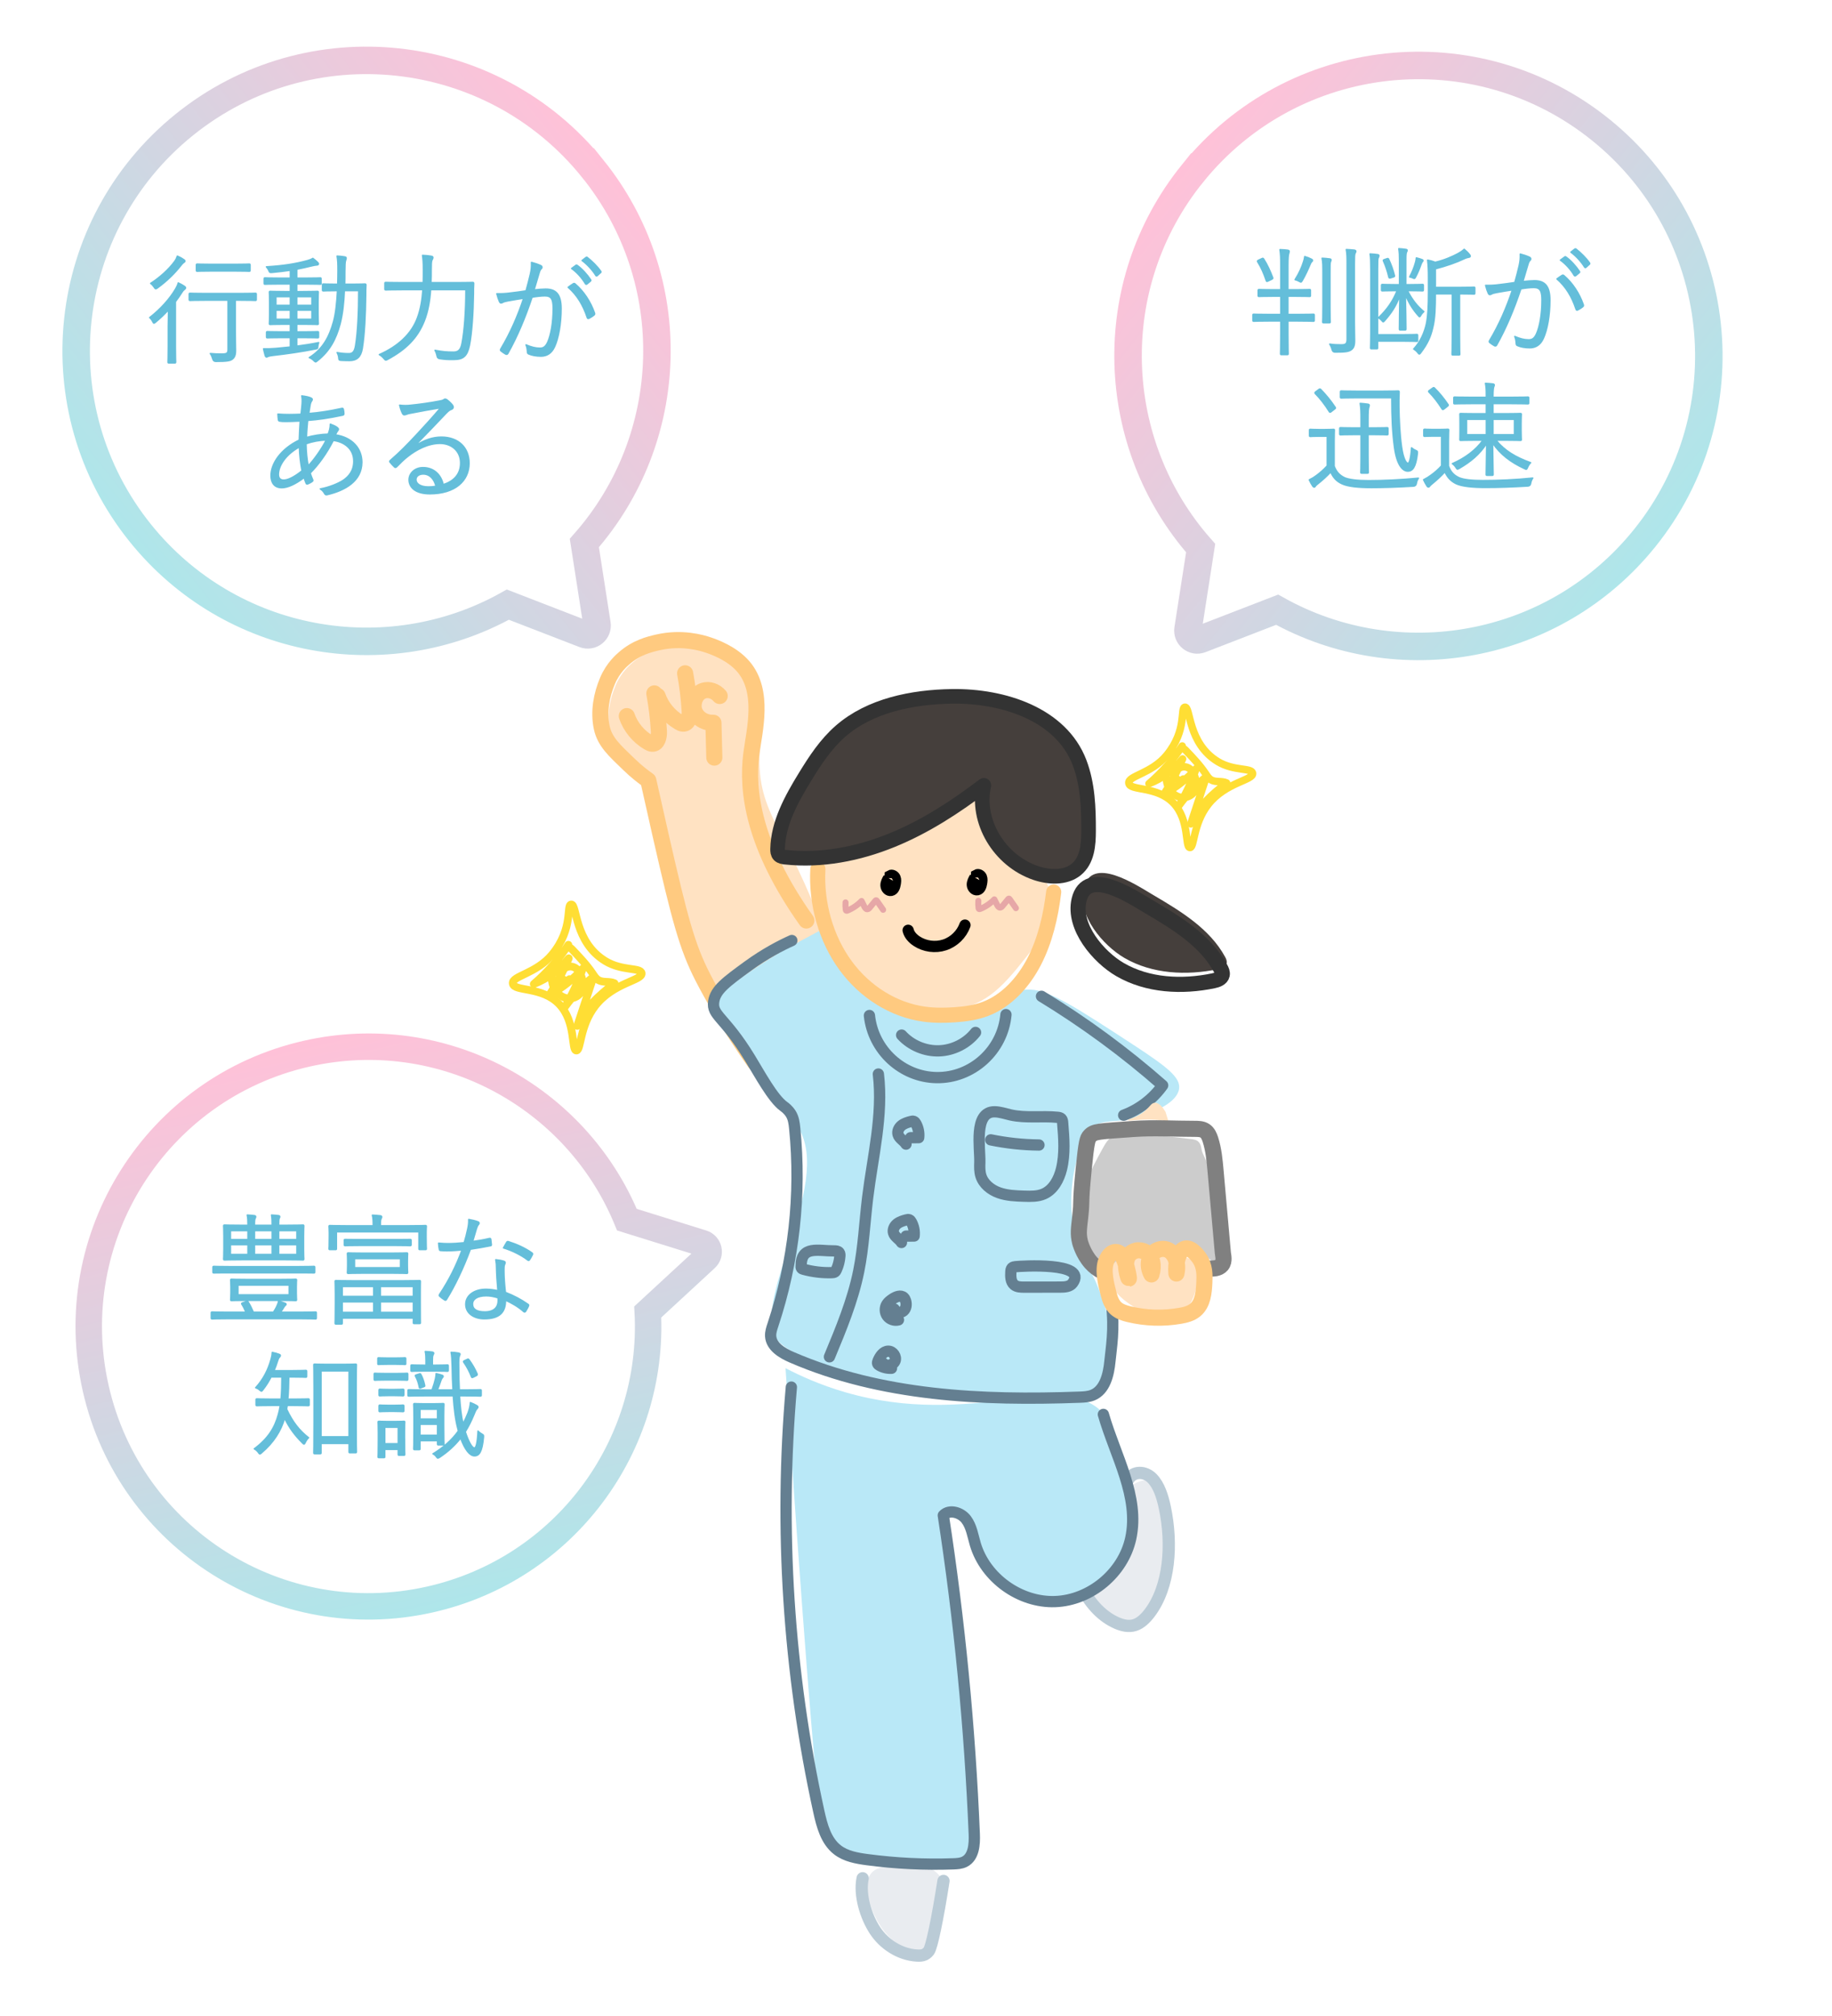 <?xml version="1.0" encoding="UTF-8"?>
<svg id="_レイヤー_2" data-name="レイヤー 2" xmlns="http://www.w3.org/2000/svg" xmlns:xlink="http://www.w3.org/1999/xlink" viewBox="0 0 200 220">
  <defs>
    <style>
      .cls-1, .cls-2, .cls-3, .cls-4, .cls-5, .cls-6, .cls-7, .cls-8, .cls-9, .cls-10, .cls-11, .cls-12 {
        stroke-linecap: round;
        stroke-linejoin: round;
      }

      .cls-1, .cls-13, .cls-3, .cls-4, .cls-14, .cls-5, .cls-15, .cls-16, .cls-6, .cls-7, .cls-17, .cls-8, .cls-9, .cls-18, .cls-10, .cls-19, .cls-11, .cls-12 {
        fill: none;
      }

      .cls-1, .cls-3, .cls-4, .cls-5, .cls-6, .cls-8, .cls-9, .cls-20, .cls-21, .cls-22, .cls-23, .cls-24, .cls-19, .cls-11, .cls-12 {
        fill-rule: evenodd;
      }

      .cls-1, .cls-4 {
        stroke: #ffca80;
      }

      .cls-1, .cls-6 {
        stroke-width: 1.758px;
      }

      .cls-2 {
        fill: #64beda;
        stroke: #64beda;
        stroke-width: .15px;
      }

      .cls-13, .cls-20, .cls-21, .cls-22, .cls-23, .cls-24 {
        stroke-width: 0px;
      }

      .cls-3, .cls-4 {
        stroke-width: 1.651px;
      }

      .cls-3, .cls-12 {
        stroke: #333;
      }

      .cls-14, .cls-15, .cls-16, .cls-17, .cls-18, .cls-19 {
        stroke-miterlimit: 10;
      }

      .cls-14, .cls-7, .cls-17, .cls-10 {
        stroke: #ffde34;
      }

      .cls-14, .cls-10 {
        stroke-width: .846px;
      }

      .cls-5 {
        stroke: #bacbd6;
        stroke-width: 1.336px;
      }

      .cls-15 {
        stroke: url(#_新規グラデーションスウォッチ_2-2);
      }

      .cls-15, .cls-18 {
        stroke-width: 3px;
      }

      .cls-16 {
        stroke: url(#_新規グラデーションスウォッチ_2-3);
        stroke-width: 2.889px;
      }

      .cls-6 {
        stroke: gray;
      }

      .cls-7, .cls-17 {
        stroke-width: .813px;
      }

      .cls-8 {
        stroke: #e6a7a7;
        stroke-width: .659px;
      }

      .cls-9 {
        stroke-width: 1.23px;
      }

      .cls-9, .cls-19 {
        stroke: #000;
      }

      .cls-20 {
        fill: #453f3c;
      }

      .cls-21 {
        fill: #ccc;
      }

      .cls-22 {
        fill: #e9ecf0;
      }

      .cls-23 {
        fill: #ffe2c2;
      }

      .cls-24 {
        fill: #b9e8f7;
      }

      .cls-18 {
        stroke: url(#_新規グラデーションスウォッチ_2);
      }

      .cls-19, .cls-11 {
        stroke-width: 1.23px;
      }

      .cls-11 {
        stroke: #647f91;
      }

      .cls-12 {
        stroke-width: 1.595px;
      }
    </style>
    <linearGradient id="_新規グラデーションスウォッチ_2" data-name="新規グラデーションスウォッチ 2" x1="-57.711" y1="76.587" x2="8.693" y2="76.587" gradientTransform="translate(181.366 -33.13) rotate(-141.144) scale(1 -1)" gradientUnits="userSpaceOnUse">
      <stop offset="0" stop-color="#aee6ea"/>
      <stop offset=".001" stop-color="#aee6ea"/>
      <stop offset="1" stop-color="#ffc1d8"/>
    </linearGradient>
    <linearGradient id="_新規グラデーションスウォッチ_2-2" data-name="新規グラデーションスウォッチ 2" x1="-120.685" y1="25.141" x2="-54.28" y2="25.141" gradientTransform="translate(94.817 -33.13) rotate(-38.856)" xlink:href="#_新規グラデーションスウォッチ_2"/>
    <linearGradient id="_新規グラデーションスウォッチ_2-3" data-name="新規グラデーションスウォッチ 2" x1="-211.653" y1="62.842" x2="-147.7" y2="62.842" gradientTransform="translate(-56.971 -17.493) rotate(-102.721)" xlink:href="#_新規グラデーションスウォッチ_2"/>
  </defs>
  <g id="_レイヤー_1-2" data-name="レイヤー 1">
    <g>
      <rect class="cls-13" width="200" height="220"/>
      <g>
        <g>
          <path class="cls-18" d="m130.164,18.957c10.984-13.634,30.942-15.782,44.576-4.798,13.634,10.984,15.782,30.942,4.798,44.576-9.838,12.211-26.87,15.2-40.114,7.802l-8.353,3.23c-.731.283-1.495-.332-1.374-1.107l1.379-8.849c-10.047-11.366-10.751-28.644-.913-40.855Z"/>
          <g>
            <path class="cls-2" d="m143.478,34.953c0,.091-.014.104-.117.104-.065,0-.468-.026-1.703-.026h-1.053v1.339c0,1.495.025,2.158.025,2.223,0,.091-.013.104-.091.104h-.637c-.091,0-.104-.013-.104-.104,0-.065.026-.728.026-2.21v-1.353h-1.223c-1.234,0-1.65.026-1.716.026-.091,0-.104-.013-.104-.104v-.559c0-.091.013-.104.104-.104.065,0,.481.026,1.716.026h1.223v-1.989h-.78c-1.144,0-1.508.026-1.586.026-.091,0-.104-.013-.104-.104v-.546c0-.091.014-.104.104-.104.078,0,.442.026,1.586.026h.78v-2.6c0-.923-.013-1.274-.091-1.781.351.013.598.026.857.065.091.013.156.065.156.117,0,.065-.026.13-.052.234-.052.156-.091.481-.091,1.339v2.626h.767c1.145,0,1.508-.026,1.586-.026.091,0,.104.013.104.104v.546c0,.091-.014.104-.104.104-.078,0-.441-.026-1.586-.026h-.767v1.989h1.053c1.235,0,1.638-.026,1.703-.026.104,0,.117.013.117.104v.559Zm-5.733-6.721c.117-.065.156-.052.208.026.429.676.702,1.3.988,2.041.025.078.013.117-.117.182l-.352.169c-.182.091-.194.078-.233-.026-.273-.793-.521-1.378-.937-2.054-.052-.091-.025-.117.104-.182l.338-.156Zm5.447.338c-.065.052-.104.13-.169.286-.222.533-.521,1.196-.858,1.768-.078.117-.104.156-.143.156s-.092-.026-.183-.078c-.155-.091-.299-.143-.455-.182.494-.793.741-1.391.924-1.963.052-.143.104-.351.13-.559.312.091.507.169.728.286.091.039.117.091.117.13,0,.065-.039.117-.091.156Zm1.234,1.365c0-.897,0-1.313-.091-1.755.286.013.585.039.846.078.091.013.13.052.13.104,0,.078-.039.143-.065.208-.052.169-.052.403-.052,1.352v3.536c0,1.118.026,1.599.026,1.664,0,.091-.014.104-.104.104h-.611c-.091,0-.104-.013-.104-.104,0-.065.025-.546.025-1.664v-3.523Zm2.64-1.131c0-.78-.013-1.144-.091-1.573.312.013.61.039.871.065.104.013.169.065.169.117,0,.104-.052.156-.091.247-.053.143-.065.39-.065,1.131v6.396c0,.715.026,1.469.026,1.963,0,.559-.104.832-.377,1.027-.3.195-.586.247-1.769.247q-.247,0-.312-.273c-.053-.221-.144-.416-.261-.598.455.065.768.078,1.235.078.494,0,.663-.091.663-.624v-8.204Z"/>
            <path class="cls-2" d="m154.762,37.15c0,.091-.013.104-.091.104-.065,0-.247-.026-1.378-.026h-2.899v.728c0,.091,0,.104-.091.104h-.572c-.091,0-.104-.013-.104-.104,0-.065.025-.546.025-1.677v-6.825c0-.936-.013-1.313-.078-1.742.273.013.611.039.832.078.078.013.13.052.13.104,0,.091-.025.143-.077.234-.053.104-.065.312-.065,1.222v7.176h2.899c1.001,0,1.312-.026,1.378-.026.078,0,.091.013.091.104v.546Zm-1.105-5.434c.547,1.066,1.093,1.716,1.781,2.288-.143.13-.26.273-.351.442-.039.078-.078.117-.104.117-.039,0-.078-.039-.143-.117-.533-.598-1.001-1.287-1.417-2.301.039,1.742.064,2.795.064,3.757,0,.091-.013.104-.104.104h-.507c-.092,0-.104-.013-.104-.104,0-.923.026-1.989.052-3.653-.416,1.17-.962,1.95-1.677,2.756-.065.078-.104.117-.13.117-.039,0-.078-.039-.156-.13-.117-.143-.26-.247-.377-.312,1.001-.962,1.573-1.82,2.041-2.964h-.233c-.988,0-1.287.026-1.365.026-.091,0-.104-.013-.104-.104v-.494c0-.091.014-.104.104-.104.078,0,.377.026,1.365.026h.493v-2.704c0-.494-.013-.78-.077-1.222.247.013.546.039.767.078.091.013.143.039.143.104,0,.052-.025.104-.064.182-.039.078-.078.208-.078.806v2.756h.429c1.001,0,1.301-.026,1.378-.026.092,0,.104.013.104.104v.494c0,.091-.013.104-.104.104-.077,0-.377-.026-1.378-.026h-.247Zm-2.235-3.484c.104-.039.143-.026.182.065.273.585.481,1.17.624,1.755.026.104.026.13-.104.169l-.286.091c-.169.052-.195.026-.222-.091-.143-.611-.338-1.196-.571-1.716-.053-.104-.053-.13.104-.182l.273-.091Zm3.848.338c-.026.026-.091.143-.156.325-.155.442-.338.897-.585,1.352-.091.169-.117.169-.272.091-.104-.052-.234-.091-.364-.117.299-.572.481-1.014.65-1.625.039-.13.064-.286.078-.455.26.065.454.13.598.182.078.026.13.052.13.117,0,.052-.026.078-.078.13Zm5.733,3.419c0,.091-.013.104-.091.104s-.442-.026-1.573-.026v4.628c0,1.404.026,1.872.026,1.938,0,.104-.014.104-.104.104h-.637c-.091,0-.104,0-.104-.104,0-.065.026-.533.026-1.938v-4.628h-1.846c0,1.391-.026,2.704-.3,3.744-.208.91-.559,1.716-1.287,2.665-.077.104-.116.156-.169.156-.039,0-.091-.052-.169-.156-.117-.156-.26-.273-.441-.39.74-.793,1.183-1.807,1.391-2.782.169-.871.221-1.859.221-3.458v-1.599c0-.728-.025-1.313-.091-1.859.299.052.533.117.832.234,1.04-.247,1.872-.624,2.51-.962.26-.143.48-.299.649-.455.208.169.429.377.585.585.052.065.078.104.078.169,0,.052-.064.104-.169.117-.143.026-.299.065-.481.156-.871.416-1.924.78-3.158,1.105v2.028h2.639c1.131,0,1.495-.026,1.573-.026s.091.013.091.104v.546Z"/>
            <path class="cls-2" d="m165.85,28.972c.104-.455.131-.78.117-1.248.403.104.677.195,1.015.351.143.065.182.221.052.338-.104.104-.156.208-.221.429-.195.637-.364,1.248-.56,1.885.416-.052.949-.091,1.261-.091,1.132,0,1.69.572,1.69,2.132,0,1.677-.286,3.224-.715,4.16-.325.715-.845,1.027-1.482,1.027-.532,0-1.001-.091-1.326-.234-.104-.039-.155-.104-.155-.221-.014-.221-.039-.507-.156-.78.572.247,1.053.364,1.508.364.377,0,.624-.13.871-.676.325-.741.585-2.054.585-3.653,0-1.014-.194-1.378-.896-1.378-.403,0-.949.065-1.404.143-.754,2.249-1.6,4.277-2.652,6.149-.052.091-.13.104-.221.065-.13-.065-.377-.234-.521-.351-.078-.065-.064-.13-.025-.208,1.092-1.833,1.858-3.627,2.496-5.539-.533.078-1.066.169-1.717.286-.233.039-.468.104-.571.169-.144.091-.261.091-.338-.065-.104-.221-.208-.52-.3-.884.469.013.976-.013,1.353-.065.715-.078,1.222-.156,1.833-.247.169-.611.312-1.131.48-1.859Zm4.707,1.066c.078-.026.13-.013.194.052.91.78,1.664,1.911,2.094,3.146.025.091.039.156-.039.221-.13.117-.377.273-.533.351-.104.065-.195.052-.221-.078-.442-1.326-1.093-2.431-2.08-3.289.182-.143.39-.286.585-.403Zm.272-2.002c.052-.039.078-.026.13.013.521.364,1.093,1.001,1.47,1.573.039.052.025.104-.026.143l-.377.312c-.065.052-.13.039-.169-.026-.377-.637-.923-1.248-1.508-1.664l.48-.351Zm1.079-.845c.052-.039.091-.052.144-.013.52.403,1.104.975,1.481,1.521.039.065.026.104-.039.156l-.351.312c-.052.052-.104.052-.156-.026-.325-.533-.884-1.17-1.495-1.625l.416-.325Z"/>
            <path class="cls-2" d="m145.649,50.869c.247.637.572.988,1.157,1.274.48.195,1.364.312,2.6.312,1.664,0,3.523-.091,5.447-.273-.13.182-.195.364-.233.585q-.039.26-.3.286c-1.689.104-3.289.156-4.615.156-1.417,0-2.573-.117-3.198-.416-.598-.273-.948-.663-1.234-1.287-.416.455-.846.845-1.365,1.261-.169.13-.26.208-.299.273-.039.078-.078.117-.144.117-.052,0-.104-.039-.155-.117-.131-.195-.261-.429-.377-.676.324-.156.532-.286.793-.481.402-.299.806-.65,1.17-1.053v-3.224h-.937c-.663,0-.832.026-.884.026-.104,0-.117-.013-.117-.117v-.559c0-.091.014-.104.117-.104.052,0,.221.026.884.026h.689c.663,0,.857-.026.923-.026.091,0,.104.013.104.104,0,.065-.025.403-.025,1.222v2.691Zm-1.677-8.359c.104-.078.13-.078.208-.013.559.572,1.078,1.196,1.572,1.937.065.091.065.104-.064.208l-.338.26c-.144.117-.169.117-.234.013-.494-.793-.988-1.417-1.508-1.95-.091-.091-.078-.117.052-.221l.312-.234Zm7.553,4.836c0,.091-.013.104-.104.104-.065,0-.416-.026-1.509-.026h-.559v2.34c0,1.196.026,1.69.026,1.768,0,.091-.014.104-.104.104h-.611c-.091,0-.104-.013-.104-.104,0-.078.025-.572.025-1.768v-2.34h-.701c-1.093,0-1.443.026-1.521.026-.091,0-.104-.013-.104-.104v-.572c0-.091.013-.104.104-.104.078,0,.429.026,1.521.026h.701v-.871c0-.936-.013-1.3-.091-1.807.338.026.611.052.846.091.091.013.143.065.143.117,0,.065-.026.13-.052.221-.052.156-.078.468-.078,1.339v.91h.559c1.093,0,1.443-.026,1.509-.026.091,0,.104.013.104.104v.572Zm-.585-4.654c1.209,0,1.625-.026,1.69-.026.091,0,.116.026.116.117-.025.637-.038,1.183-.025,1.703.025,1.3.091,2.86.286,4.264.194,1.378.52,1.807.702,1.807.155,0,.312-.533.39-1.69.117.104.273.208.481.299.182.078.169.104.155.338-.169,1.495-.532,1.911-1.04,1.911-.585,0-1.195-.689-1.456-2.561-.233-1.716-.299-3.328-.299-5.447h-3.822c-1.196,0-1.599.026-1.677.026-.091,0-.104-.013-.104-.104v-.559c0-.091.014-.104.104-.104.078,0,.48.026,1.677.026h2.821Z"/>
            <path class="cls-2" d="m158.129,50.857c.247.65.572,1.001,1.157,1.274.48.208,1.364.312,2.6.312,1.664,0,3.523-.078,5.447-.273-.13.182-.195.377-.233.585q-.039.273-.3.286c-1.689.104-3.289.156-4.615.156-1.417,0-2.573-.117-3.198-.403-.598-.286-.962-.689-1.248-1.3-.402.442-.806.819-1.339,1.261-.155.13-.272.221-.312.286-.052.078-.078.104-.144.104-.052,0-.104-.026-.155-.104-.131-.208-.261-.429-.377-.689.351-.182.546-.299.806-.494.416-.299.793-.624,1.157-1.027v-3.237h-.937c-.663,0-.832.026-.884.026-.104,0-.117-.013-.117-.104v-.572c0-.091.014-.104.117-.104.052,0,.221.026.884.026h.689c.663,0,.857-.026.923-.026.091,0,.104.013.104.104,0,.065-.025.403-.025,1.222v2.691Zm-1.742-8.489c.117-.091.156-.078.208-.026.533.521,1.027,1.118,1.495,1.82.039.065.026.091-.104.195l-.312.247c-.156.117-.182.117-.247.013-.455-.715-.91-1.313-1.417-1.82-.078-.078-.078-.117.064-.208l.312-.221Zm6.93,5.668c.962,1.157,2.105,1.846,3.783,2.457-.131.13-.261.325-.339.52-.064.143-.091.195-.143.195s-.104-.026-.208-.078c-1.456-.676-2.601-1.521-3.458-2.782.013,1.599.052,2.964.052,3.432,0,.078-.013.091-.104.091h-.547c-.091,0-.104-.013-.104-.091,0-.442.026-1.768.052-3.393-.793,1.235-1.781,2.015-2.977,2.717-.104.052-.156.091-.195.091-.065,0-.104-.052-.182-.182-.117-.182-.247-.312-.391-.416,1.378-.611,2.509-1.43,3.341-2.561h-.701c-1.235,0-1.664.026-1.729.026-.078,0-.091-.013-.091-.104,0-.078.013-.273.013-.936v-.871c0-.65-.013-.858-.013-.923,0-.091.013-.104.091-.104.065,0,.494.026,1.729.026h1.065v-1.105h-1.625c-1.312,0-1.755.026-1.82.026-.091,0-.104-.013-.104-.104v-.533c0-.091.013-.104.104-.104.065,0,.508.026,1.82.026h1.625v-.221c0-.572-.013-.884-.091-1.3.286.013.559.039.806.065.092.013.156.052.156.117,0,.052-.025.104-.064.208-.039.13-.078.416-.078.949v.182h1.963c1.313,0,1.755-.026,1.833-.026.091,0,.104.013.104.104v.533c0,.091-.013.104-.104.104-.078,0-.52-.026-1.833-.026h-1.963v1.105h1.273c1.223,0,1.651-.026,1.717-.026.091,0,.104.013.104.104,0,.065-.026.273-.026.923v.871c0,.663.026.871.026.936,0,.091-.013.104-.104.104-.065,0-.494-.026-1.717-.026h-.948Zm-1.054-2.275h-2.158v1.677h2.158v-1.677Zm3.068,0h-2.34v1.677h2.34v-1.677Z"/>
          </g>
        </g>
        <g>
          <path class="cls-23" d="m93.085,110.733c-.342-1.152-.935-3.088-1.754-5.456-5.13-14.848-8.487-15.919-8.424-22.534.037-3.891,1.227-7.049-.877-9.499-1.259-1.466-3.236-2.145-3.8-2.338-.742-.255-2.911-.901-5.553-.292-.912.21-2.335.556-3.679,1.746-.196.173-1.167.972-1.785,2.419-.681,1.595-.997,3.383-.65,5.082.332,1.625,1.451,2.574,2.971,4.05.809.786,1.562,1.363,2.12,1.755.452,2.034.892,3.985,1.315,5.846,2.133,9.364,2.921,12.28,4.614,15.606.584,1.147,1.32,2.429,1.546,2.824,1.607,2.801,3.1,5.017,4.179,6.536"/>
          <path class="cls-1" d="m88.029,100.454c-5.794-8.174-6.537-14.143-6.002-18.218.327-2.493,1.462-6.776-.877-9.499-1.259-1.466-3.236-2.145-3.8-2.338-.742-.255-2.911-.901-5.553-.292-.912.21-2.335.556-3.679,1.746-.196.173-1.167.972-1.785,2.419-.681,1.595-.997,3.383-.65,5.082.332,1.625,1.451,2.574,2.971,4.05.809.786,1.562,1.363,2.12,1.755.452,2.034.892,3.985,1.315,5.846,2.133,9.364,2.921,12.28,4.614,15.606.584,1.147,1.32,2.429,1.546,2.824,1.607,2.801,3.1,5.017,4.179,6.536"/>
          <path class="cls-1" d="m68.43,78.146c.415,1.188,1.262,2.22,2.347,2.858.13.076.268.149.419.158.584.036.772-.77.738-1.354-.082-1.388-.248-2.771-.499-4.139"/>
          <path class="cls-1" d="m71.791,75.954c.415,1.188,1.262,2.22,2.347,2.858.13.076.268.149.419.158.584.036.772-.77.738-1.354-.082-1.388-.248-2.771-.499-4.139"/>
          <path class="cls-1" d="m78.569,75.952c-.459-.539-1.153-.768-1.754-.585-.836.255-1.195,1.219-1.072,1.949.151.895,1.056,1.608,2.143,1.559.032,1.267.065,2.533.097,3.8"/>
          <path class="cls-22" d="m119.949,169.991c-1.074,1.546-2.236,2.345-1.949,3.41.117.434.358.481,1.569,1.471,2.157,1.765,2.742,2.629,3.982,2.713.249.017.513.008.731-.112.07-.063.219-.198.395-.377,4.523-4.606,3.733-14.541.922-15.483-.797-.267-1.623.232-2.046.487-2.423,1.463-1.102,4.292-3.605,7.892Z"/>
          <path class="cls-5" d="m118.209,173.375c.867,1.741,2.198,3.083,3.709,3.74.622.27,1.296.427,1.935.234.64-.193,1.194-.722,1.655-1.331,2.202-2.905,2.493-7.552,1.66-11.489-.256-1.209-.638-2.449-1.402-3.213s-2.002-.838-2.605.14"/>
          <path class="cls-24" d="m85.757,149.303c1.703,25.817,3.205,44.667,3.732,48.382.151,1.065.508,3.004,2.034,4.185.914.707,2.108.917,3.254,1.069,3.109.412,6.252.565,9.387.456.421-.015.856-.038,1.231-.228,1.013-.512,1.111-1.897,1.064-3.032-.482-11.64-1.611-23.253-3.381-34.768.661-.702,1.919-.327,2.501.443.582.769.719,1.773.993,2.698,1.095,3.693,4.868,6.406,8.718,6.268s7.419-3.114,8.247-6.876c.381-1.729.232-3.442-.169-5.147-.655-2.781-1.062-6.385-2.814-8.404-4.392-5.063-14.299,1.638-28.269-2.415-2.823-.819-5.049-1.856-6.528-2.63Z"/>
          <path class="cls-22" d="m94.998,204.579c-1.027,1.546.339,4.434,1.194,5.722.305.459,1.844,2.568,3.982,2.713.249.017.513.008.731-.112,0,0,.231-.124.395-.377,1.369-2.108,2.843-5.569,1.4-7.656-1.188-1.718-3.572-1.464-5.101-1.3-1.159.124-2.078.222-2.601,1.01Z"/>
          <path class="cls-24" d="m85.854,103.512c-.898.524-2.192,1.308-3.702,2.338-2.64,1.8-3.962,2.72-4.092,3.702-.184,1.398,1.396,1.596,3.8,4.969,1.468,2.06,1.507,2.867,3.994,6.625.792,1.196,1.041,1.496,1.266,1.851,4.009,6.305-5.758,19.717-2.046,23.48.698.708,2.342,1.549,3.313,2.046.352.18,1.722.87,3.507,1.461,2.339.774,4.52,1.09,8.866,1.461,3.683.315,6.575.469,9.061.585,9.204.427,9.977.189,10.619-.487,2.717-2.861-.186-10.11-.585-11.107-.975-2.434-1.423-2.127-2.143-4.384-1.425-4.466-.491-8.241-.097-9.743.427-1.631.64-2.446,1.348-3.087,1.503-1.359,3.183-.435,6.154-1.59.962-.374,3.408-1.325,3.605-2.825.157-1.195-1.171-2.294-4.969-4.774-6.136-4.006-9.204-6.009-11.301-6.04-4.305-.065-4.333,2.975-9.071,3.21-4.653.23-9.744-2.449-12.216-6.623-.748-1.264-1.121-2.435-1.316-3.212"/>
          <path class="cls-20" d="m125.897,97.667c3.01,1.769,6.162,3.68,7.84,6.742.12.219.235.465.181.709-.089.4-.561.564-.962.647-3.43.712-7.173.532-10.202-1.228-2.329-1.353-5.161-4.639-4.466-7.587.865-3.67,5.756-.371,7.608.717Z"/>
          <path class="cls-23" d="m104.95,110.04c-4.012.976-8.138-.497-10.717-2.923-2.01-1.891-2.677-3.982-3.8-7.502-.887-2.782-1.431-4.487-.585-5.748,1.144-1.704,3.51-.642,7.21-1.656,6.068-1.663,8.311-6.879,10.132-5.943,1.606.826-.249,4.826,2.241,7.015,1.505,1.323,3.063.634,4.384,2.338,1.155,1.489,1.003,3.354.974,3.702-.128,1.572-.889,2.713-1.656,3.702-3.117,4.021-4.8,6.192-8.184,7.015Z"/>
          <path class="cls-20" d="m103.654,75.553c-4.37.062-8.958,1-12.161,3.779-1.624,1.408-2.795,3.204-3.895,5-1.499,2.447-2.944,5.063-3,7.881-.005.232.01.488.178.659.161.163.416.203.652.229,3.957.435,7.994-.362,11.647-1.848s6.952-3.642,10.042-5.99c-.891,3.882,1.658,8.197,5.65,9.561,1.457.498,3.241.58,4.417-.365,1.236-.992,1.362-2.71,1.364-4.232.005-2.517-.084-5.085-.989-7.455-2.013-5.27-8.322-7.298-13.904-7.219Z"/>
          <path class="cls-4" d="m89.287,94.841c-.21,3.775.897,7.623,3.029,10.532,2.132,2.908,5.267,4.845,8.578,5.299,1.103.151,2.219.144,3.328.068,1.151-.079,2.308-.235,3.399-.657,2.237-.865,4.067-2.82,5.268-5.128,1.202-2.308,1.82-4.954,2.143-7.61"/>
          <path class="cls-12" d="m103.946,75.992c-4.37.062-8.958,1-12.161,3.779-1.624,1.408-2.795,3.204-3.895,5-1.499,2.447-2.944,5.063-3,7.881-.005.232.01.488.178.659.161.163.416.203.652.229,3.957.435,7.994-.362,11.647-1.848s6.952-3.642,10.042-5.99c-.891,3.882,1.658,8.197,5.65,9.561,1.457.498,3.241.58,4.417-.365,1.236-.992,1.362-2.71,1.364-4.232.005-2.517-.084-5.085-.989-7.455-2.013-5.27-8.322-7.298-13.904-7.219Z"/>
          <path class="cls-3" d="m125.409,98.933c3.01,1.769,6.162,3.68,7.84,6.742.12.219.235.465.181.709-.089.4-.561.564-.962.647-3.43.712-7.173.532-10.202-1.228-2.329-1.353-5.161-4.639-4.466-7.587.865-3.67,5.756-.371,7.608.717Z"/>
          <path class="cls-11" d="m86.446,102.635c-1.198.541-2.913,1.419-4.79,2.786-2.375,1.73-3.562,2.594-3.743,3.889-.214,1.535,1.18,1.621,3.946,6.138,1.084,1.771,2.511,4.438,3.712,5.299.1.072.47.329.768.804.294.469.365,1.039.42,1.589.723,7.206-.093,14.563-2.378,21.436-.133.399-.272.809-.248,1.228.065,1.149,1.254,1.858,2.31,2.315,9.781,4.231,20.751,4.744,31.401,4.35.489-.018.991-.04,1.444-.226,1.349-.553,1.743-2.247,1.884-3.698.137-1.418.522-3.529.17-6.21"/>
          <path class="cls-11" d="m113.699,108.724c4.68,2.848,9.112,6.104,13.228,9.72-1.053,1.477-2.556,2.627-4.257,3.257"/>
          <path class="cls-21" d="m125.783,136.54c-3.573.646-4.7,2.104-5.834,1.364-.513-.335-.846-1.21-1.512-2.959-.323-.849-.573-1.292-.606-1.851-.16-2.748,1.206-5.326,2.532-7.736.286-.52.596-1.065,1.11-1.359.513-.294,1.138-.286,1.728-.263,2.289.089,4.573.279,6.845.57.263.034.541.076.742.248.286.247.341.614.36.733.225,1.348,1.005.946,2.024,7.549.514,3.327.759,4.995.194,5.261-.517.244-1.059-.797-2.626-1.447-1.692-.702-3.29-.413-4.958-.112Z"/>
          <path class="cls-11" d="m98.43,112.956c1.034,1.128,2.574,1.773,4.103,1.718,1.529-.055,3.019-.809,3.969-2.008"/>
          <path class="cls-11" d="m94.915,110.819c.394,3.799,3.582,6.716,7.326,6.777,3.868.063,7.223-2.942,7.581-6.875"/>
          <path class="cls-11" d="m95.891,117.205c.538,4.503-.622,9.01-1.172,13.511-.325,2.666-.438,5.363-.971,7.995-.655,3.235-1.93,6.307-3.198,9.355"/>
          <path class="cls-11" d="m87.46,138.139c-.008.089-.013.186.04.258.048.065.132.092.211.113,1.012.278,2.067.403,3.116.37.109-.004.225-.011.314-.074.078-.055.124-.144.163-.231.214-.469.345-.977.384-1.492.011-.139.011-.29-.071-.403-.118-.161-.35-.174-.55-.173-1.732.016-3.607-.618-3.607,1.631Z"/>
          <path class="cls-11" d="m110.863,138.228c-.133.014-.276.034-.373.127-.113.108-.128.279-.137.435-.028.507-.024,1.094.367,1.419.291.242.703.253,1.082.253,1.316-.002,2.633-.003,3.949-.005.489,0,1.053-.037,1.343-.43,1.729-2.338-5.651-1.861-6.231-1.798Z"/>
          <path class="cls-11" d="m97.325,149.315c-.456.025-.918-.085-1.314-.313-.08-.046-.163-.103-.196-.19-.038-.101.002-.214.044-.314.208-.495.567-1.031,1.104-1.047.516-.015.939.595.744,1.073s-.924.618-1.283.247"/>
          <path class="cls-11" d="m98.086,144.035c-.442.122-.952-.055-1.223-.424s-.289-.908-.04-1.294c.151-.234.38-.404.611-.56.37-.25.899-.466,1.227-.163.1.092.16.22.201.349.123.384.073.855-.232,1.119s-.88.178-1.001-.207"/>
          <path class="cls-11" d="m98.414,135.591c-.24-.389-.738-.606-.867-1.045-.106-.358.087-.751.377-.986s.66-.344,1.021-.438c.104-.027.216-.053.317-.015.105.04.172.14.227.238.258.464.368,1.01.309,1.538-.294.003-.588.007-.882.01"/>
          <path class="cls-11" d="m98.911,124.855c-.24-.389-.738-.606-.867-1.045-.106-.358.087-.751.377-.986s.66-.344,1.021-.438c.104-.027.216-.053.317-.015.105.04.172.14.227.238.258.464.368,1.01.309,1.538-.294.003-.588.007-.882.01"/>
          <path class="cls-11" d="m106.967,126.846c-.016.491-.028.993.116,1.463.275.894,1.089,1.54,1.97,1.853s1.834.347,2.768.376c.713.023,1.453.041,2.11-.24,1.067-.455,1.676-1.601,1.952-2.728.403-1.648.266-3.373.126-5.063-.013-.156-.032-.325-.142-.436-.104-.104-.263-.128-.41-.142-1.704-.168-3.45.113-5.121-.258-.588-.131-1.167-.342-1.769-.345-2.295-.012-1.55,3.984-1.6,5.519Z"/>
          <path class="cls-11" d="m108.159,124.388c1.732.356,3.498.545,5.266.564"/>
          <path class="cls-19" d="m97.01,95.829c-.147.25-.298.519-.285.809s.269.587.553.53c.299-.06.406-.426.455-.727.035-.217.069-.447-.017-.649s-.342-.348-.532-.238c-.005.093-.01.185-.014.278"/>
          <path class="cls-19" d="m106.436,95.756c-.147.25-.298.519-.285.809s.269.587.553.53c.299-.06.406-.426.455-.727.035-.217.069-.447-.017-.649s-.342-.348-.532-.238c-.005.093-.01.185-.014.278"/>
          <path class="cls-9" d="m99.143,101.519c.12.498.497.899.923,1.182.888.59,2.051.746,3.064.411,1.012-.335,1.853-1.153,2.214-2.157"/>
          <path class="cls-11" d="m86.393,151.37c-1.349,15.471-.334,31.147,2.998,46.315.34,1.548.781,3.215,2.034,4.185.914.707,2.108.917,3.254,1.069,3.109.412,6.252.565,9.387.456.421-.015.856-.038,1.231-.228,1.014-.512,1.111-1.897,1.064-3.032-.482-11.64-1.611-23.253-3.382-34.768.661-.702,1.919-.327,2.501.443s.719,1.773.993,2.698c1.095,3.693,4.868,6.406,8.718,6.268,3.85-.138,7.419-3.114,8.247-6.876,1.008-4.579-1.695-9.043-2.983-13.551"/>
          <path class="cls-5" d="m94.175,204.969c-.376,1.772.332,4.159,1.368,5.722.949,1.431,2.632,2.598,4.563,2.713.286.017.588.008.837-.112,0,0,.264-.124.453-.377.318-.428.951-3.469,1.605-7.656"/>
          <path class="cls-23" d="m127.565,122.389c-.329-.066-.822-.15-1.426-.192-1.729-.12-2.956.202-2.994.046-.034-.137.953-.222,1.9-1.059.52-.46.655-.818,1.023-.84.46-.028.875.496,1.169.986"/>
          <path class="cls-6" d="m119.119,137.806c-.897-1.005-1.211-2.256-1.211-2.256-.224-.891-.118-1.516.006-2.628.253-2.259-.029-1.066.383-5.248.311-3.159.431-3.429.682-3.702.478-.522.911-.494,4.769-.771,2.223-.16,4.456-.01,6.685-.014.386,0,.798.006,1.117.223.314.213.473.586.59.947.356,1.1.46,2.263.563,3.415.266,2.989.532,5.978.798,8.966.021.242.212.885-.131,1.304-.316.387-.904.388-1.107.391-3.829.05-10.342,2.514-13.143-.627Z"/>
          <path class="cls-23" d="m121.583,140.657c-.412-.635-.596-1.452-.338-2.164.435-1.203,1.886-1.67,3.16-1.788,1.669-.154,3.368.015,4.974.495.309.092.625.202.857.425.287.276.403.685.461,1.08.273,1.856-.778,4.935-2.966,5.146-1.945.188-5.118-1.605-6.148-3.195Z"/>
          <path class="cls-1" d="m121.031,141.224c.149.577.368,1.165.812,1.562.389.347.906.508,1.413.63,1.823.439,3.737.499,5.584.175.583-.102,1.183-.253,1.639-.632.836-.693.949-1.912.999-2.997.037-.801.073-1.81-.581-2.717-.091-.126-.821-1.141-1.493-.997-.621.133-1.095,1.233-.974,2.728.296-1.273-.27-2.377-1.072-2.63-.462-.146-.999-.008-1.364.292-.622.512-.787,1.534-.292,2.436.306-.958.101-1.898-.487-2.338-.499-.373-1.072-.292-1.072-.292-.029.004-.545.084-.877.487-.71.863-.079,2.605-.028,2.597.037-.006-.11-.935-.439-1.882-.487-1.4-1.53-1.313-2.036-.03-.405,1.026.008,2.603.268,3.61Z"/>
          <path class="cls-8" d="m106.805,98.3c-.018.261-.011.523.023.782.006.044.016.093.053.115.039.023.088.007.13-.01.579-.235,1.108-.592,1.542-1.042.101.201.201.402.302.603.07.139.172.299.327.294.116-.004.204-.101.277-.191.201-.245.402-.49.603-.735.02-.024.042-.05.073-.052.041-.004.073.034.096.068.226.323.451.647.677.97"/>
          <path class="cls-8" d="m92.308,98.479c-.018.261-.011.523.023.782.006.044.016.093.053.115.039.023.088.007.13-.01.579-.235,1.108-.592,1.542-1.042.101.201.201.402.302.603.07.139.172.299.327.294.116-.004.204-.101.277-.191.201-.245.402-.49.603-.735.02-.024.042-.05.073-.052.041-.004.073.034.096.068.226.323.451.647.677.97"/>
        </g>
        <g>
          <path class="cls-14" d="m55.982,107.328c.123.906,3.172.284,5.063,2.25,1.862,1.937,1.304,5.037,1.875,5.063.527.023.329-2.653,2.063-4.875,1.996-2.56,5.181-2.759,5.063-3.563-.095-.648-2.119-.215-3.938-1.313-3.453-2.083-3.096-6.249-3.75-6.188-.563.052.277,2.585-2.063,5.438-1.747,2.131-4.427,2.346-4.313,3.188Z"/>
          <path class="cls-10" d="m62.048,103.103c-1.051,1.593-2.325,3.039-3.775,4.28,1.49-.577,2.823-1.557,3.819-2.807-.583,1.383-1.287,2.716-2.099,3.979,1.37-.733,2.608-1.711,3.637-2.874-.509,1.444-1.156,2.84-1.93,4.162.885-1.216,1.929-2.316,3.097-3.264-.591,1.791-1.183,3.583-1.774,5.374.774-1.936,2.423-3.371,4.068-4.652-.546-.257-1.241-.038-1.761-.345-.276-.163-.452-.447-.631-.713-.644-.958-1.445-1.798-2.242-2.633-.113-.118-.252-.246-.413-.224-.086.012-.159.065-.227.118-.734.577-1.264,1.409-1.479,2.318-.154.654-.142,1.365.142,1.975s.869,1.097,1.538,1.162,1.384-.356,1.559-1.005c.061-.226.059-.464.04-.698-.062-.765-.434-1.643-1.191-1.772-.337-.057-.698.063-.934.31-.23.241-.331.627-.169.918s.621.391.843.143"/>
        </g>
        <g>
          <path class="cls-17" d="m123.234,85.463c.118.87,3.049.273,4.866,2.162,1.79,1.862,1.253,4.841,1.802,4.865.507.023.317-2.549,1.982-4.685,1.918-2.46,4.979-2.651,4.865-3.424-.092-.622-2.036-.207-3.784-1.261-3.318-2.002-2.975-6.005-3.604-5.947-.541.05.266,2.484-1.982,5.226-1.679,2.048-4.255,2.254-4.145,3.063Z"/>
          <path class="cls-7" d="m129.063,81.403c-1.01,1.531-2.235,2.92-3.628,4.113,1.432-.555,2.713-1.496,3.67-2.698-.561,1.33-1.236,2.61-2.017,3.824,1.316-.704,2.506-1.645,3.495-2.762-.489,1.388-1.111,2.729-1.855,3.999.851-1.168,1.854-2.226,2.976-3.137-.568,1.722-1.137,3.443-1.705,5.165.744-1.861,2.328-3.239,3.909-4.47-.525-.247-1.193-.036-1.692-.332-.265-.157-.435-.43-.606-.685-.619-.92-1.389-1.728-2.154-2.53-.108-.113-.242-.236-.397-.215-.082.011-.153.062-.218.113-.705.555-1.215,1.354-1.421,2.227-.148.629-.137,1.312.136,1.898s.835,1.054,1.478,1.117,1.33-.342,1.499-.966c.059-.217.057-.446.038-.671-.059-.735-.417-1.579-1.144-1.702-.323-.055-.671.06-.897.298-.221.231-.318.602-.162.882s.597.376.81.137"/>
        </g>
        <g>
          <path class="cls-15" d="m64.705,18.403c-10.984-13.634-30.942-15.782-44.576-4.798-13.634,10.984-15.782,30.942-4.798,44.576,9.838,12.211,26.87,15.2,40.114,7.802l8.353,3.23c.731.283,1.495-.332,1.374-1.107l-1.379-8.849c10.047-11.366,10.751-28.644.913-40.855Z"/>
          <g>
            <path class="cls-2" d="m18.37,35.501c0-.52.014-1.196.026-1.69-.416.455-.884.91-1.404,1.339-.091.078-.143.117-.182.117s-.078-.052-.13-.156c-.092-.182-.195-.325-.339-.455,1.171-.91,2.197-2.041,2.848-3.159.117-.195.221-.429.272-.624.261.117.481.247.677.377.091.065.116.104.116.169,0,.052-.038.104-.091.143-.078.052-.194.156-.286.312-.233.364-.468.715-.728,1.053v4.901c0,1.131.026,1.612.026,1.677,0,.091-.014.104-.104.104h-.624c-.091,0-.104-.013-.104-.104,0-.065.025-.546.025-1.677v-2.327Zm1.664-6.838c-.078.052-.182.169-.312.338-.624.793-1.47,1.651-2.535,2.418-.078.065-.13.091-.183.091-.052,0-.104-.052-.182-.182-.104-.156-.221-.286-.377-.403,1.027-.663,1.989-1.534,2.626-2.405.169-.234.234-.416.286-.572.273.117.468.221.715.39.078.052.117.091.117.156s-.065.117-.156.169Zm7.943,4.017c0,.091-.013.104-.104.104-.065,0-.494-.026-1.769-.026h-.416v3.003c0,1.3.026,1.924.026,2.392.013.559-.091.832-.352,1.04-.233.182-.598.247-1.807.247q-.26,0-.325-.273c-.065-.208-.143-.416-.272-.585.429.039.767.052,1.248.052.546,0,.688-.078.688-.494v-5.382h-2.353c-1.274,0-1.703.026-1.781.026-.092,0-.104-.013-.104-.104v-.572c0-.091.013-.104.104-.104.078,0,.507.026,1.781.026h3.562c1.274,0,1.703-.026,1.769-.026.091,0,.104.013.104.104v.572Zm-.676-3.185c0,.091-.013.104-.104.104-.077,0-.429-.026-1.611-.026h-2.444c-1.17,0-1.534.026-1.6.026-.091,0-.104-.013-.104-.104v-.572c0-.091.013-.104.104-.104.065,0,.43.026,1.6.026h2.444c1.183,0,1.534-.026,1.611-.026.092,0,.104.013.104.104v.572Z"/>
            <path class="cls-2" d="m35.05,30.912c0,.091,0,.104-.078.104-.064,0-.468-.026-1.664-.026h-.91v.832h.702c1.105,0,1.47-.026,1.547-.026.092,0,.104.013.104.104,0,.065-.026.312-.026,1.066v1.274c0,.728.026,1.001.026,1.066,0,.091-.013.104-.104.104-.077,0-.338-.026-1.547-.026h-.702v.832h.689c1.144,0,1.508-.026,1.586-.026.091,0,.104.013.104.104v.468c0,.091-.014.104-.104.104-.078,0-.442-.026-1.586-.026h-.689v.936c.807-.104,1.639-.234,2.393-.39-.052.156-.078.273-.091.39-.026.273-.026.26-.286.312-1.508.299-3.056.52-4.642.702-.26.026-.455.078-.507.104-.052.026-.104.065-.156.065-.064,0-.117-.039-.155-.156-.053-.195-.131-.481-.183-.741.442.013.819,0,1.339-.039.455-.039,1.001-.091,1.587-.156v-1.027h-.91c-1.145,0-1.509.026-1.586.026-.092,0-.104-.013-.104-.104v-.468c0-.091.013-.104.104-.104.077,0,.441.026,1.586.026h.91v-.832h-.638c-1.104,0-1.469.026-1.547.026-.091,0-.104-.013-.104-.104,0-.078.026-.338.026-1.066v-1.261c0-.754-.026-1.014-.026-1.079,0-.091.014-.104.104-.104.078,0,.442.026,1.547.026h.638v-.832h-1.105c-1.184,0-1.586.026-1.651.026-.091,0-.104-.013-.104-.104v-.481c0-.091.013-.104.104-.104.065,0,.468.026,1.651.026h1.105v-.858c-.638.091-1.274.169-1.989.234-.234.013-.261.026-.338-.156-.078-.195-.183-.338-.286-.455,1.897-.117,3.172-.325,4.472-.676.234-.065.442-.143.599-.247.208.156.377.299.507.429.078.078.104.117.104.182,0,.078-.104.117-.221.117s-.312.052-.507.091c-.572.143-1.105.26-1.639.364v.975h.91c1.196,0,1.586-.026,1.651-.026.078,0,.091.013.091.104v.481Zm-3.354,1.469h-1.573v.936h1.573v-.936Zm0,1.469h-1.573v.988h1.573v-.988Zm2.353-1.469h-1.651v.936h1.651v-.936Zm0,1.469h-1.651v.988h1.651v-.988Zm4.355-2.834c1.026,0,1.352-.026,1.43-.026.091,0,.117.026.117.117-.026.403-.026.767-.026,1.157-.025,2.067-.117,4.186-.377,5.785-.156.91-.598,1.3-1.404,1.3-.363,0-.649-.013-.923-.026-.221-.013-.221-.078-.233-.221-.014-.234-.092-.455-.183-.624.43.078.832.117,1.274.117.429,0,.637-.234.741-.897.233-1.404.338-3.601.338-5.98h-1.561c-.052,1.313-.194,2.587-.468,3.64-.455,1.664-1.118,2.938-2.483,4.017-.104.078-.143.117-.194.117-.039,0-.091-.039-.169-.117-.144-.156-.325-.273-.521-.351,1.469-.923,2.185-2.236,2.652-3.939.234-.858.364-2.08.429-3.367h-.13c-1.014,0-1.326.026-1.391.026-.104,0-.117-.013-.117-.104v-.546c0-.091.013-.104.117-.104.064,0,.377.026,1.391.026h.156c.013-.494.025-.988.025-1.469,0-.806-.013-1.118-.091-1.599.3.013.572.039.846.091.091.013.143.065.143.117,0,.091-.026.156-.065.273-.052.13-.077.52-.077,1.209,0,.455,0,.923-.014,1.378h.768Z"/>
            <path class="cls-2" d="m49.766,30.846c1.326,0,1.755-.026,1.833-.026.091,0,.117.026.117.117-.026.377-.026.767-.026,1.131-.026,1.963-.169,4.277-.442,5.629-.246,1.157-.662,1.534-1.702,1.534-.638.013-1.054-.013-1.534-.091q-.261-.026-.299-.299c-.053-.247-.131-.455-.222-.611.832.156,1.274.195,2.016.195.468,0,.793-.182.936-.988.247-1.313.416-3.393.416-5.824h-3.848c-.078,1.17-.273,2.353-.689,3.406-.741,1.872-2.002,3.12-4.004,4.199-.091.052-.144.078-.195.078-.064,0-.104-.052-.195-.156-.169-.208-.351-.351-.52-.442,2.08-.923,3.51-2.262,4.16-4.004.364-.975.52-2.002.598-3.082h-2.223c-1.313,0-1.755.026-1.82.026-.091,0-.104-.013-.104-.104v-.611c0-.091.013-.104.104-.104.065,0,.507.026,1.82.026h2.262c.014-.468.014-.949.014-1.43,0-.728-.026-1.092-.092-1.547.312.013.663.039.937.091.13.026.195.065.195.13,0,.117-.053.195-.104.299-.065.143-.078.429-.078,1.04,0,.468,0,.936-.025,1.417h2.717Z"/>
            <path class="cls-2" d="m57.904,29.884c.104-.455.131-.78.117-1.248.403.104.677.195,1.015.351.143.065.182.221.052.338-.104.104-.156.208-.221.429-.195.637-.364,1.248-.56,1.885.416-.052.949-.091,1.261-.091,1.132,0,1.69.572,1.69,2.132,0,1.677-.286,3.224-.715,4.16-.325.715-.845,1.027-1.482,1.027-.532,0-1.001-.091-1.326-.234-.104-.039-.155-.104-.155-.221-.014-.221-.039-.507-.156-.78.572.247,1.053.364,1.508.364.377,0,.624-.13.871-.676.325-.741.585-2.054.585-3.653,0-1.014-.194-1.378-.896-1.378-.403,0-.949.065-1.404.143-.754,2.249-1.6,4.277-2.652,6.149-.052.091-.13.104-.221.065-.13-.065-.377-.234-.521-.351-.078-.065-.064-.13-.025-.208,1.092-1.833,1.858-3.627,2.496-5.539-.533.078-1.066.169-1.717.286-.233.039-.468.104-.571.169-.144.091-.261.091-.338-.065-.104-.221-.208-.52-.3-.884.469.013.976-.013,1.353-.065.715-.078,1.222-.156,1.833-.247.169-.611.312-1.131.48-1.859Zm4.707,1.066c.078-.026.13-.013.194.052.91.78,1.664,1.911,2.094,3.146.025.091.039.156-.039.221-.13.117-.377.273-.533.351-.104.065-.195.052-.221-.078-.442-1.326-1.093-2.431-2.08-3.289.182-.143.39-.286.585-.403Zm.272-2.002c.052-.039.078-.026.13.013.521.364,1.093,1.001,1.47,1.573.039.052.025.104-.026.143l-.377.312c-.065.052-.13.039-.169-.026-.377-.637-.923-1.248-1.508-1.664l.48-.351Zm1.079-.845c.052-.039.091-.052.144-.013.52.403,1.104.975,1.481,1.521.039.065.026.104-.039.156l-.351.312c-.052.052-.104.052-.156-.026-.325-.533-.884-1.17-1.495-1.625l.416-.325Z"/>
            <path class="cls-2" d="m33.957,43.435c.078.039.13.091.13.156s-.026.117-.078.182c-.078.117-.13.26-.169.521-.052.286-.091.533-.13.832,1.17-.091,2.288-.273,3.614-.559.091-.026.13.013.156.091.038.143.064.338.064.494,0,.091-.052.143-.143.156-1.586.338-2.64.481-3.81.572-.064.689-.117,1.235-.13,1.859.663-.195,1.599-.351,2.366-.364.13-.338.234-.676.234-1.092.312.117.571.234.728.351.104.078.156.143.156.208,0,.091-.091.169-.144.26-.064.13-.13.221-.194.351,1.858.273,2.898,1.495,2.898,2.99,0,2.041-1.819,3.081-3.77,3.536-.144.039-.234.013-.312-.143-.064-.13-.221-.338-.455-.481.923-.169,1.925-.559,2.535-.962.546-.39,1.118-.975,1.118-2.067,0-1.391-1.092-2.119-2.236-2.262-.728,1.43-1.611,2.652-2.521,3.562.078.273.169.468.272.728.039.091.026.13-.064.195-.156.117-.352.208-.481.26-.078.026-.13.026-.169-.065-.078-.182-.156-.39-.221-.624-1.015.767-1.833,1.105-2.444,1.105-.858,0-1.17-.611-1.17-1.326,0-1.326,1.079-2.912,3.081-3.874.026-.741.065-1.43.104-2.08-.74.039-1.248.052-1.599.052-.286,0-.481-.013-.611-.039-.117-.013-.155-.039-.169-.169-.025-.156-.039-.364-.052-.598.819.065,1.612.052,2.522.013.052-.455.091-.793.116-1.131.026-.39.014-.637-.039-.871.442.052.807.13,1.015.234Zm-3.562,8.347c0,.338.156.611.572.611.455,0,1.144-.325,2.002-1.014-.156-.832-.26-1.664-.286-2.6-1.547.858-2.288,2.08-2.288,3.003Zm5.214-3.757c-.677,0-1.509.156-2.197.403.013.897.091,1.651.233,2.405.611-.611,1.521-1.911,1.964-2.808Z"/>
            <path class="cls-2" d="m45.385,48.623c.936-.611,1.858-.923,2.795-.923,1.872,0,3.029,1.157,3.029,2.847,0,1.937-1.534,3.341-4.291,3.341-1.56,0-2.262-.702-2.262-1.534,0-.676.598-1.326,1.521-1.326,1.17,0,1.963.754,2.21,1.859,1.118-.364,1.897-1.092,1.897-2.366,0-1.326-1.014-2.132-2.249-2.132-1.287,0-2.574.663-3.575,1.469-.416.325-.754.676-1.144,1.066-.104.104-.169.117-.26.026-.156-.156-.352-.351-.481-.521-.052-.065-.039-.117.052-.195,1.027-.897,1.69-1.56,2.938-2.899.754-.819,1.534-1.651,2.535-2.834-1.079.169-2.093.364-3.25.585-.169.026-.325.065-.455.117-.091.039-.195.065-.247.065-.091,0-.156-.052-.208-.156-.117-.234-.208-.481-.312-.897.43.052.793.052,1.145.013,1.027-.104,2.093-.247,3.237-.468.155-.026.312-.065.402-.117.053-.039.131-.091.183-.091.064,0,.13.026.233.104.247.195.442.39.56.546.064.078.091.156.091.221,0,.104-.065.195-.195.247-.169.052-.312.143-.61.455-1.157,1.222-2.028,2.132-3.328,3.458l.039.039Zm.818,3.107c-.416,0-.793.208-.793.611,0,.429.468.793,1.339.793.286,0,.547-.013.846-.065-.169-.741-.65-1.339-1.392-1.339Z"/>
          </g>
        </g>
        <g>
          <path class="cls-16" d="m33.504,114.979c-16.448,3.713-26.772,20.057-23.059,36.506,3.713,16.448,20.057,26.772,36.506,23.059,14.731-3.326,24.541-16.783,23.763-31.373l6.337-5.851c.555-.512.347-1.433-.374-1.658l-8.236-2.562c-5.565-13.509-20.205-21.447-34.937-18.121Z"/>
          <g>
            <path class="cls-2" d="m34.531,143.826c0,.091-.013.104-.091.104s-.468-.026-1.677-.026h-7.918c-1.209,0-1.612.026-1.677.026-.091,0-.104-.013-.104-.104v-.546c0-.091.014-.104.104-.104.064,0,.468.026,1.677.026h2.002c-.143-.351-.272-.611-.441-.871-.053-.091-.039-.117.117-.169l.377-.13c.13-.039.143-.026.194.052.183.286.364.65.572,1.118h2.185c.182-.286.285-.468.351-.611.104-.221.169-.377.208-.598.273.065.507.143.702.221.078.026.117.065.117.117,0,.052-.026.078-.092.13-.077.065-.155.195-.233.325-.052.091-.144.234-.273.416h2.133c1.209,0,1.599-.026,1.677-.026s.091.013.091.104v.546Zm-.169-5.005c0,.078-.013.091-.104.091-.064,0-.468-.013-1.716-.013h-7.462c-1.248,0-1.651.013-1.716.013-.104,0-.117-.013-.117-.091v-.507c0-.104.013-.117.117-.117.064,0,.468.026,1.716.026h7.462c1.248,0,1.651-.026,1.716-.026.092,0,.104.013.104.117v.507Zm-1.222-2.535c0,.767.025,1.027.025,1.092,0,.104-.013.117-.104.117-.078,0-.533-.026-1.859-.026h-4.823c-1.326,0-1.794.026-1.859.026-.091,0-.104-.013-.104-.117,0-.065.026-.325.026-1.092v-1.404c0-.754-.026-1.014-.026-1.092,0-.091.013-.104.104-.104.065,0,.533.026,1.859.026h.689v-.078c0-.442-.014-.715-.078-1.04.286.013.559.039.78.065.091.013.143.052.143.117s-.013.104-.052.169c-.053.091-.078.234-.078.637v.13h1.924v-.117c0-.299,0-.637-.065-1.001.286.013.56.039.768.065.091.013.13.052.13.117s-.013.091-.052.156c-.052.104-.065.286-.065.676v.104h.78c1.326,0,1.781-.026,1.859-.026.091,0,.104.013.104.104,0,.078-.025.338-.025,1.092v1.404Zm-6.071-1.989h-1.911v.975h1.911v-.975Zm0,1.534h-1.911v1.066h1.911v-1.066Zm5.278,5.252c0,.507.025.663.025.741,0,.091-.013.104-.104.104-.065,0-.508-.026-1.756-.026h-3.471c-1.248,0-1.677.026-1.755.026-.091,0-.104-.013-.104-.104,0-.078.026-.234.026-.741v-.637c0-.52-.026-.663-.026-.741,0-.091.014-.104.104-.104.078,0,.507.026,1.755.026h3.471c1.248,0,1.69-.026,1.756-.026.091,0,.104.013.104.104,0,.078-.025.221-.025.741v.637Zm-.78-.845h-5.591v1.066h5.591v-1.066Zm-1.859-5.941h-1.924v.975h1.924v-.975Zm0,1.534h-1.924v1.066h1.924v-1.066Zm2.704-1.534h-1.989v.975h1.989v-.975Zm0,1.534h-1.989v1.066h1.989v-1.066Z"/>
            <path class="cls-2" d="m46.517,134.921c0,1.105.026,1.274.026,1.339,0,.091-.014.104-.104.104h-.598c-.091,0-.104-.013-.104-.104v-1.833h-9.009v1.833c0,.091-.014.104-.104.104h-.598c-.091,0-.104-.013-.104-.104,0-.065.026-.234.026-1.339v-.416c0-.403-.026-.585-.026-.65,0-.104.014-.117.104-.117.078,0,.533.026,1.794.026h2.925v-.039c0-.455-.013-.806-.091-1.118.286.013.637.039.846.065.104.013.169.052.169.117,0,.091-.039.143-.078.234-.053.117-.065.312-.065.702v.039h3.12c1.274,0,1.716-.026,1.794-.026.091,0,.104.013.104.117,0,.065-.026.247-.026.585v.481Zm-.637,7.267c0,1.807.013,2.093.013,2.158,0,.078-.013.091-.104.091h-.56c-.091,0-.104-.013-.104-.091v-.507h-7.762v.546c0,.091-.013.104-.104.104h-.572c-.091,0-.104-.013-.104-.104,0-.065.026-.364.026-2.171v-.975c0-.988-.026-1.313-.026-1.391,0-.091.014-.104.104-.104.064,0,.533.026,1.846.026h5.408c1.313,0,1.781-.026,1.847-.026.091,0,.104.013.104.104,0,.078-.013.39-.013,1.209v1.131Zm-5.083-1.794h-3.433v1.079h3.433v-1.079Zm0,1.677h-3.433v1.144h3.433v-1.144Zm4.082-6.24c0,.091-.014.104-.117.104-.065,0-.481-.026-1.742-.026h-3.575c-1.261,0-1.677.026-1.742.026-.104,0-.117-.013-.117-.104v-.481c0-.078.014-.091.117-.091.065,0,.481.013,1.742.013h3.575c1.261,0,1.677-.013,1.742-.013.104,0,.117.013.117.091v.481Zm-.403,2.275c0,.533.026.689.026.754,0,.091-.014.104-.117.104-.065,0-.481-.026-1.703-.026h-2.951c-1.222,0-1.638.026-1.703.026-.091,0-.104-.013-.104-.104,0-.078.025-.221.025-.754v-.52c0-.533-.025-.676-.025-.754,0-.091.013-.104.104-.104.065,0,.481.026,1.703.026h2.951c1.222,0,1.638-.026,1.703-.026.104,0,.117.013.117.104,0,.078-.026.221-.026.754v.52Zm-.754-.754h-5.019v.988h5.019v-.988Zm1.404,3.042h-3.602v1.079h3.602v-1.079Zm0,1.677h-3.602v1.144h3.602v-1.144Z"/>
            <path class="cls-2" d="m53.406,135.155c.117-.026.156,0,.17.078.025.156.052.39.064.559.013.117-.013.143-.117.156-.702.143-1.403.26-2.171.377-.754,2.041-1.69,4.004-2.613,5.486-.064.104-.13.091-.208.039-.194-.117-.402-.273-.52-.39-.078-.065-.078-.117-.014-.221,1.079-1.625,1.82-3.159,2.444-4.836-.559.052-1.079.091-1.638.091-.195,0-.391,0-.689-.026-.117-.013-.13-.026-.155-.156-.039-.169-.065-.403-.078-.65.416.039.754.052,1.026.052.599,0,1.132-.039,1.769-.104.156-.494.272-.975.39-1.521.078-.377.117-.637.104-1.014.377.065.754.156,1.014.26.078.026.117.078.117.143s-.026.117-.104.195c-.064.078-.104.169-.182.403-.143.468-.286.949-.416,1.404.585-.078,1.145-.169,1.807-.325Zm.794,3.146c0-.26-.014-.494-.078-.832.351.039.61.078.884.169.091.026.143.078.143.156,0,.052-.025.117-.078.234-.052.143-.052.351-.052.611,0,.78.065,1.56.156,2.392.949.377,1.677.754,2.457,1.3.104.065.091.104.052.208-.064.169-.208.403-.312.572-.065.091-.13.078-.208.013-.585-.52-1.287-.923-1.977-1.235.014,1.313-.649,2.028-2.327,2.028-.987,0-2.015-.507-2.015-1.586,0-.975.936-1.638,2.21-1.638.39,0,.897.065,1.3.156-.078-.806-.143-1.846-.155-2.548Zm-1.105,3.107c-1.04,0-1.508.403-1.508.884,0,.598.48.871,1.339.871,1.066,0,1.456-.559,1.456-1.222,0-.169,0-.247-.013-.312-.403-.13-.858-.221-1.274-.221Zm2.21-5.824c.065-.104.104-.117.221-.078.871.273,1.808.689,2.549,1.222.091.078.091.13.025.234-.078.169-.194.377-.299.52-.064.091-.104.078-.182.026-.754-.572-1.717-1.04-2.652-1.326.13-.221.234-.442.338-.598Z"/>
            <path class="cls-2" d="m33.751,153.282c0,.104-.014.117-.104.117-.065,0-.442-.026-1.599-.026h-.689c-.026.143-.052.273-.065.416.663,1.391,1.353,2.288,2.393,3.107-.13.117-.26.299-.364.52-.052.117-.091.169-.13.169-.052,0-.091-.039-.182-.13-.819-.819-1.404-1.586-1.938-2.691-.39,1.353-1.17,2.639-2.522,3.783-.077.078-.13.117-.169.117-.064,0-.104-.052-.182-.169-.117-.169-.286-.299-.442-.39,1.521-1.131,2.236-2.301,2.627-3.744.091-.312.155-.637.208-.988h-.937c-1.144,0-1.521.026-1.599.026-.092,0-.104-.013-.104-.117v-.533c0-.078.013-.091.104-.091.077,0,.455.026,1.599.026h1.027c.064-.767.091-1.599.091-2.418h-1.183c-.247.481-.533.949-.885,1.391-.078.104-.117.156-.169.156-.039,0-.091-.039-.182-.117-.144-.13-.299-.208-.442-.26.846-.936,1.353-1.937,1.678-3.107.077-.273.116-.455.13-.741.286.052.52.117.754.208.091.039.13.065.13.13,0,.052-.026.104-.078.156-.078.078-.143.169-.221.429-.104.338-.234.702-.391,1.066h2.055c1.014,0,1.326-.026,1.403-.026.092,0,.104.013.104.104v.533c0,.091-.013.104-.104.104-.077,0-.39-.026-1.403-.026h-.442c-.013.806-.026,1.625-.104,2.418h.624c1.156,0,1.533-.026,1.599-.026.091,0,.104.013.104.091v.533Zm5.135,1.703c0,2.782.026,3.38.026,3.445,0,.091-.014.104-.104.104h-.598c-.092,0-.104-.013-.104-.104v-.91h-3.055v1.014c0,.091-.014.104-.104.104h-.585c-.091,0-.104-.013-.104-.104,0-.078.025-.663.025-3.484v-3.419c0-1.976-.025-2.6-.025-2.678s.013-.091.104-.091c.078,0,.403.026,1.404.026h1.638c1.001,0,1.326-.026,1.404-.026.091,0,.104.013.104.091s-.026.689-.026,2.353v3.679Zm-.78-5.382h-3.055v7.189h3.055v-7.189Z"/>
            <path class="cls-2" d="m44.515,150.513c0,.091-.014.104-.104.104-.064,0-.338-.026-1.222-.026h-1.027c-.884,0-1.157.026-1.209.026-.091,0-.104-.013-.104-.104v-.559c0-.091.013-.091.104-.091.052,0,.325.026,1.209.026h1.027c.884,0,1.157-.026,1.222-.026.091,0,.104,0,.104.091v.559Zm-.222-1.703c0,.091-.013.091-.104.091-.078,0-.286-.026-1.04-.026h-.768c-.754,0-.962.026-1.039.026-.078,0-.092,0-.092-.091v-.533c0-.091.014-.104.092-.104.077,0,.285.026,1.039.026h.768c.754,0,.962-.026,1.04-.026.091,0,.104.013.104.104v.533Zm-.13,8.125c0,1.456.026,1.69.026,1.768,0,.091-.013.104-.104.104h-.507c-.091,0-.104-.013-.104-.104v-.533h-1.47v.806c0,.078-.013.091-.104.091h-.507c-.104,0-.117-.013-.117-.091s.026-.338.026-1.859v-.793c0-.767-.026-1.04-.026-1.118,0-.091.013-.104.117-.104.064,0,.299.026,1.026.026h.624c.741,0,.963-.026,1.04-.026.092,0,.104.013.104.104,0,.078-.026.338-.026.897v.832Zm-.078-4.719c0,.091-.013.104-.116.104-.065,0-.247-.026-.937-.026h-.611c-.688,0-.871.026-.936.026-.091,0-.104-.013-.104-.104v-.507c0-.091.014-.104.104-.104.064,0,.247.026.936.026h.611c.689,0,.871-.026.937-.026.104,0,.116.013.116.104v.507Zm0,1.729c0,.091-.013.104-.116.104-.065,0-.247-.026-.937-.026h-.611c-.688,0-.871.026-.936.026-.091,0-.104-.013-.104-.104v-.507c0-.091.014-.104.104-.104.064,0,.247.026.936.026h.611c.689,0,.871-.026.937-.026.104,0,.116.013.116.104v.507Zm-.61,1.807h-1.47v1.794h1.47v-1.794Zm6.695-3.432c.064,1.17.182,2.21.377,3.055.194-.364.377-.767.546-1.183.156-.416.234-.754.26-1.131.234.091.521.221.689.325.091.052.13.091.13.156,0,.078-.039.13-.117.208-.13.143-.208.351-.312.611-.286.702-.599,1.326-.949,1.885.338,1.04.728,1.768,1.001,1.768.155,0,.325-.442.39-1.846.117.13.273.247.442.338.169.091.169.13.155.325-.143,1.612-.468,2.041-.987,2.041-.507,0-1.04-.663-1.509-1.937-.637.819-1.391,1.495-2.287,2.093-.092.052-.144.091-.195.091s-.091-.052-.169-.156c-.091-.13-.247-.26-.364-.312,1.145-.702,2.067-1.508,2.77-2.496l-.053-.221c-.26-.949-.416-2.21-.507-3.614h-3.016c-1.313,0-1.742.026-1.808.026-.104,0-.117-.013-.117-.104v-.481c0-.091.014-.104.117-.104.065,0,.494.026,1.808.026h.702c.169-.455.285-.858.377-1.248.025-.156.064-.325.064-.533.247.052.455.104.637.169.078.026.131.052.131.117,0,.078-.039.117-.078.156-.053.052-.104.143-.144.247-.117.338-.247.715-.402,1.092h1.702c-.052-.819-.077-1.664-.091-2.535-.025-.832-.039-1.144-.116-1.573.312.013.507.026.793.078.077.013.182.052.182.104,0,.091-.052.156-.078.247-.052.143-.078.377-.064,1.105,0,.91.025,1.768.064,2.574h.468c1.313,0,1.755-.026,1.82-.026.091,0,.104.013.104.104v.481c0,.091-.014.104-.104.104-.065,0-.507-.026-1.82-.026h-.441Zm-1.235-2.782c0,.091-.013.104-.104.104-.065,0-.325-.026-1.248-.026h-1.353c-.923,0-1.196.026-1.261.026-.092,0-.104-.013-.104-.104v-.481c0-.091.013-.104.104-.104.064,0,.338.026,1.261.026h.273v-.52c0-.377-.014-.676-.078-.975.312.013.571.039.767.065.091.013.156.065.156.104,0,.078-.039.143-.078.221-.052.117-.065.299-.065.572v.533h.378c.923,0,1.183-.026,1.248-.026.091,0,.104.013.104.104v.481Zm-.494,6.006c0,1.612.026,1.963.026,2.028,0,.091-.014.104-.104.104h-.494c-.091,0-.104-.013-.104-.104v-.351h-1.911v.871c0,.091-.013.104-.104.104h-.48c-.091,0-.104-.013-.104-.104,0-.065.026-.364.026-2.288v-1.04c0-1.079-.026-1.417-.026-1.495,0-.091.014-.104.104-.104.064,0,.299.026,1.066.026h.962c.767,0,1.001-.026,1.065-.026.091,0,.104.013.104.104,0,.065-.026.39-.026,1.183v1.092Zm-2.678-5.603c.117-.039.143-.026.182.052.156.273.325.728.416,1.183.013.104.026.104-.117.156l-.26.104c-.182.078-.195.052-.208-.052-.091-.442-.195-.806-.416-1.209-.039-.078-.039-.091.117-.143l.286-.091Zm2.002,3.848h-1.911v1.066h1.911v-1.066Zm0,1.638h-1.911v1.196h1.911v-1.196Zm3.224-7.072c.104-.052.144-.065.208.026.352.481.65.988.885,1.534.039.104.013.156-.092.208l-.285.143c-.17.078-.195.091-.234-.026-.208-.546-.481-1.066-.832-1.573-.078-.104-.052-.117.104-.195l.247-.117Z"/>
          </g>
        </g>
      </g>
    </g>
  </g>
</svg>